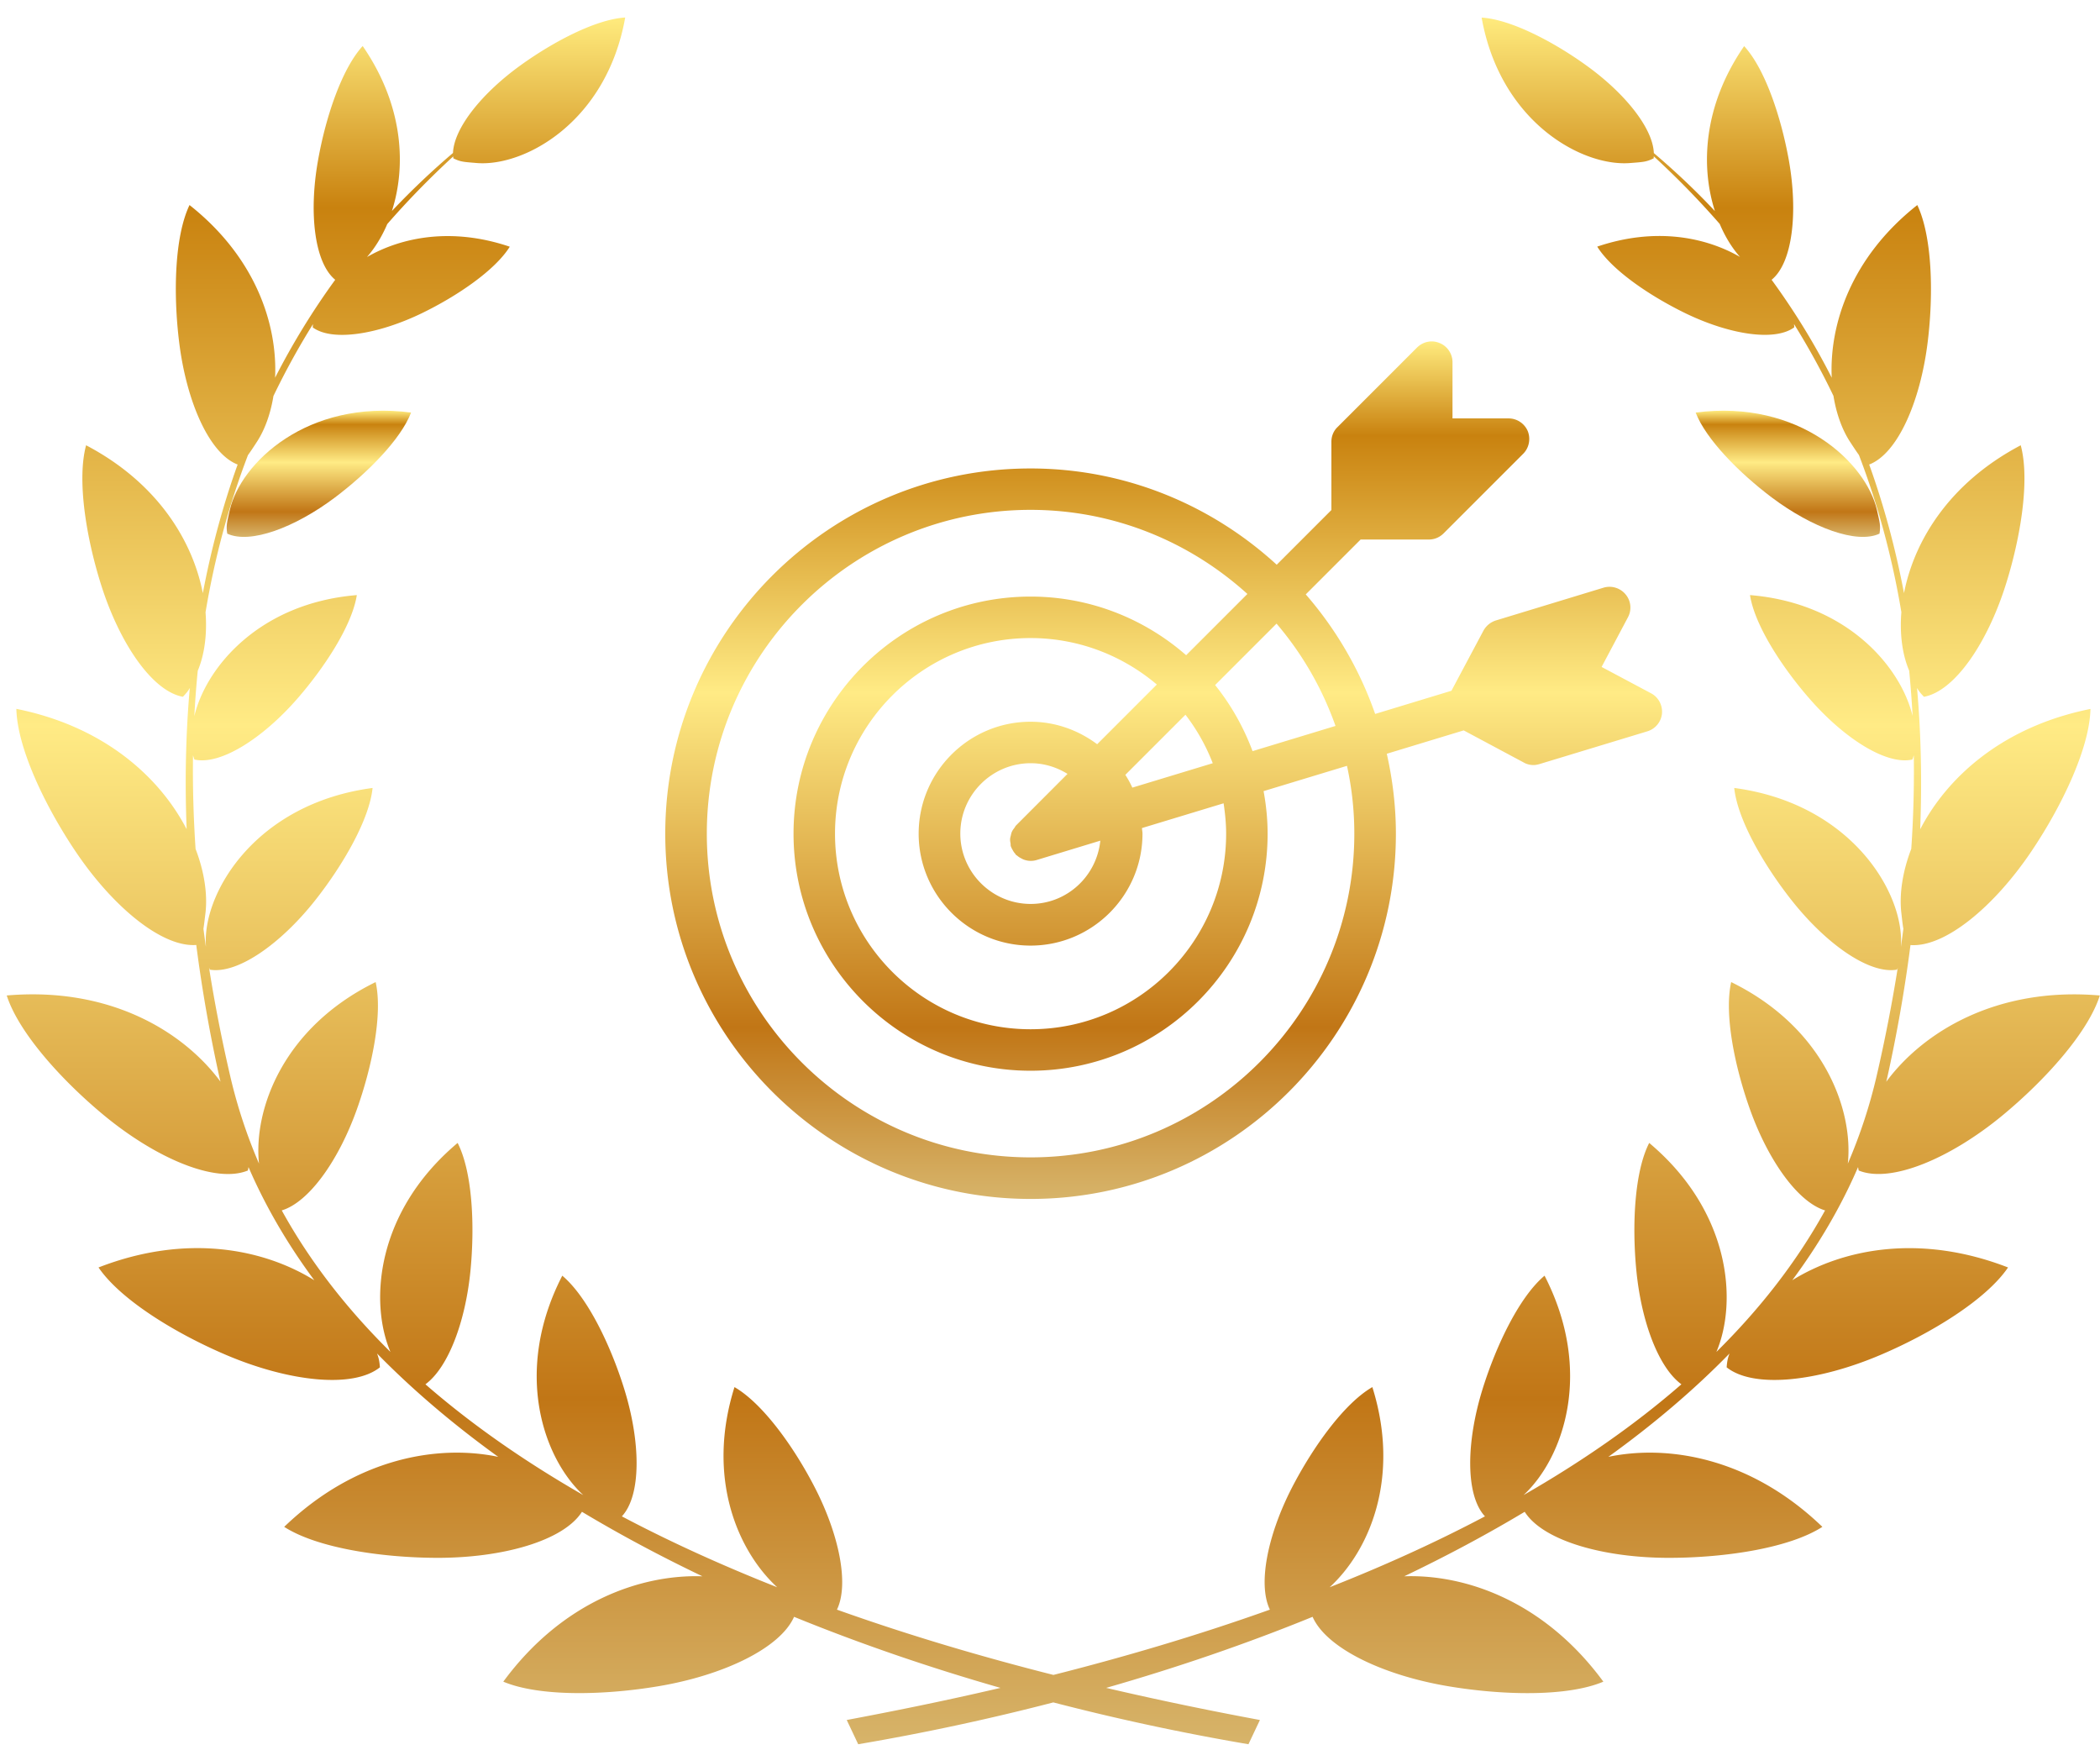 <svg xmlns="http://www.w3.org/2000/svg" viewBox="0 0 240 200"><style></style><g id="t-asset-hit"><linearGradient id="SVGID_1_" gradientUnits="userSpaceOnUse" x1="36.444" y1="61.351" x2="36.444" y2="46.926"><stop offset="0" stop-color="#d7b46a"/><stop offset=".2" stop-color="#c17616"/><stop offset=".59" stop-color="#ffeb85"/><stop offset=".89" stop-color="#c9820f"/><stop offset="1" stop-color="#ffeb7e"/></linearGradient><path d="M26.27 58.25c-.35 1.53-.44 1.81-.3 2.73 2.62 1.22 7.72-.69 12.29-4.12 3.72-2.8 7.55-6.65 8.72-9.72-11.87-1.55-19.49 5.79-20.71 11.11z" fill-rule="evenodd" clip-rule="evenodd" fill="url(#SVGID_1_)"/><linearGradient id="SVGID_2_" gradientUnits="userSpaceOnUse" x1="120.386" y1="199.316" x2="120.386" y2="2"><stop offset="0" stop-color="#d7b46a"/><stop offset=".2" stop-color="#c17616"/><stop offset=".59" stop-color="#ffeb85"/><stop offset=".89" stop-color="#c9820f"/><stop offset="1" stop-color="#ffeb7e"/></linearGradient><path d="M215.57 123.61l.09-.36c1.12-5.04 2.02-10.14 2.68-15.26 3.93.28 9.53-4.35 13.8-10.68 3.52-5.22 6.67-11.83 6.77-16.3-10.12 2.03-16.41 7.87-19.46 13.75.21-5.42.11-10.81-.36-16.14.21.35.43.63.79 1 3.52-.64 7.26-6.16 9.36-12.84 1.71-5.43 2.76-11.99 1.7-15.9-8.24 4.34-12.2 11.01-13.34 16.9-.95-5.01-2.26-9.93-3.98-14.7 3.26-1.25 5.86-7.22 6.69-14.02.68-5.54.51-12.05-1.19-15.63-7.58 5.98-10.06 13.66-9.78 19.73-1.96-3.87-4.25-7.6-6.87-11.19 2.4-1.95 3.03-7.69 1.97-13.66-.88-4.91-2.71-10.43-5.11-13.04-4.71 6.84-4.97 13.78-3.34 18.85-2.15-2.3-4.49-4.51-6.98-6.63-.11-2.87-3.34-6.87-7.71-10.01-3.81-2.75-8.67-5.27-11.97-5.47 2.12 11.93 11.48 17.05 16.95 16.62 1.57-.12 1.87-.13 2.71-.54.01-.07.01-.15.01-.23 2.71 2.49 5.22 5.07 7.54 7.73.63 1.49 1.43 2.77 2.32 3.77-4-2.3-9.73-3.41-16.32-1.18 1.69 2.71 6.04 5.65 10.09 7.62 4.98 2.41 10.18 3.26 12.43 1.6-.01-.14-.02-.26-.03-.37a85.32 85.32 0 0 1 4.51 8.21c.34 2.1 1.02 3.93 1.93 5.3.44.67.73 1.11.98 1.45 2.2 5.75 3.81 11.74 4.85 17.96-.21 2.57.13 4.9.89 6.68.17 1.71.3 3.44.39 5.18-1.35-5.61-7.49-12.9-18.58-13.81.53 3.41 3.61 8.19 6.83 11.87 3.95 4.52 8.77 7.59 11.73 6.92.07-.18.12-.34.16-.49.05 3.51-.04 7.08-.29 10.7-1.02 2.66-1.38 5.23-1.13 7.35.09.79.15 1.35.23 1.78-.09.68-.18 1.37-.28 2.06 0-.12.01-.24.01-.38.22-6.02-5.86-16.02-19.06-17.77.37 3.61 3.38 8.81 6.57 12.85 3.93 4.97 8.86 8.46 12.03 7.91.04-.08.06-.15.09-.23-.65 4.07-1.45 8.2-2.42 12.39a58.86 58.86 0 0 1-3.29 10c.65-6.19-2.76-15.56-13.33-20.74-.82 3.63.39 9.64 2.17 14.61 2.07 5.77 5.45 10.54 8.56 11.48-3.28 5.95-7.51 11.32-12.42 16.17 2.43-5.73 1.64-16.05-7.68-23.88-1.69 3.31-1.98 9.43-1.46 14.67.58 5.8 2.53 11 5.14 12.91-5.45 4.75-11.56 8.94-18.04 12.66 4.57-4.24 8.03-14.13 2.4-25.07-2.85 2.39-5.5 7.89-7.07 12.91-1.9 6.09-1.99 12.18.26 14.59-5.75 3.04-11.73 5.73-17.75 8.1 4.51-4.13 8.14-12.49 4.88-22.87-3.22 1.86-6.78 6.83-9.19 11.49-2.76 5.37-3.93 11.01-2.52 13.94-8.49 3.03-16.91 5.48-24.74 7.46-7.83-1.98-16.25-4.43-24.74-7.46 1.41-2.92.24-8.57-2.52-13.94-2.4-4.67-5.97-9.63-9.19-11.49-3.26 10.38.38 18.73 4.88 22.87-6.02-2.38-12-5.06-17.75-8.1 2.24-2.41 2.16-8.5.26-14.59-1.56-5.01-4.22-10.52-7.07-12.91-5.63 10.94-2.18 20.84 2.4 25.07-6.48-3.72-12.6-7.92-18.04-12.66 2.61-1.92 4.56-7.12 5.14-12.91.52-5.24.23-11.36-1.46-14.67-9.32 7.83-10.11 18.14-7.68 23.88-4.91-4.85-9.14-10.22-12.42-16.17 3.12-.94 6.49-5.71 8.56-11.48 1.78-4.97 2.99-10.99 2.17-14.61-10.57 5.18-13.98 14.56-13.33 20.74a58.86 58.86 0 0 1-3.29-10c-.97-4.19-1.78-8.32-2.42-12.39.03.07.06.15.09.23 3.16.54 8.1-2.94 12.03-7.91 3.2-4.05 6.2-9.24 6.57-12.85-13.21 1.75-19.28 11.75-19.06 17.77.01.14.01.25.01.37-.1-.69-.19-1.37-.28-2.05.07-.44.13-.99.23-1.78.25-2.12-.11-4.69-1.13-7.35-.24-3.62-.34-7.19-.29-10.7.04.15.09.31.16.49 2.96.67 7.78-2.4 11.73-6.92 3.21-3.68 6.3-8.46 6.83-11.87-11.09.91-17.23 8.2-18.57 13.83.09-1.74.22-3.47.39-5.18.75-1.79 1.09-4.11.89-6.69 1.04-6.22 2.65-12.21 4.85-17.96.25-.34.54-.77.98-1.45.91-1.37 1.59-3.2 1.93-5.3 1.35-2.8 2.85-5.54 4.52-8.21-.01.11-.02.23-.03.37 2.25 1.65 7.45.8 12.43-1.6 4.05-1.96 8.4-4.91 10.09-7.62-6.59-2.23-12.32-1.12-16.32 1.18.88-1 1.68-2.28 2.32-3.77 2.32-2.66 4.83-5.24 7.54-7.73 0 .07 0 .15.01.22.84.41 1.14.41 2.71.54 5.45.42 14.81-4.7 16.93-16.63-3.31.2-8.16 2.72-11.97 5.47-4.37 3.15-7.6 7.14-7.71 10.01a88.278 88.278 0 0 0-6.98 6.63c1.63-5.07 1.37-12.01-3.34-18.85-2.39 2.61-4.23 8.13-5.1 13.04-1.07 5.98-.43 11.71 1.96 13.67a83.82 83.82 0 0 0-6.87 11.19c.28-6.07-2.2-13.74-9.78-19.73-1.71 3.58-1.87 10.09-1.19 15.63.83 6.8 3.44 12.78 6.69 14.02-1.72 4.77-3.03 9.69-3.98 14.7-1.14-5.89-5.1-12.57-13.34-16.9-1.06 3.91-.01 10.47 1.7 15.9 2.1 6.68 5.84 12.2 9.36 12.84.36-.37.59-.65.79-1-.47 5.32-.57 10.72-.36 16.13C18.28 88.87 11.98 83.03 1.87 81c.1 4.46 3.26 11.08 6.77 16.3 4.26 6.33 9.87 10.96 13.79 10.68.66 5.12 1.56 10.22 2.68 15.26l.09.36c-4.21-5.7-12.61-10.87-24.43-9.85 1.36 4.24 6.27 9.69 11.12 13.7 5.97 4.93 12.77 7.81 16.44 6.3.03-.14.05-.27.07-.39 1.95 4.51 4.48 8.83 7.52 12.93-5.77-3.58-14.58-5.38-24.66-1.46 2.51 3.68 8.77 7.52 14.57 9.99 7.13 3.04 14.49 3.89 17.59 1.42-.05-.66-.13-1.07-.33-1.58 4.1 4.19 8.75 8.13 13.85 11.81-6.84-1.43-16.24.09-24.46 8 3.75 2.41 11.04 3.51 17.37 3.54 7.59.03 14.55-1.95 16.66-5.26 4.37 2.62 8.98 5.08 13.77 7.37-7-.24-16.01 2.86-22.76 12.04 4.12 1.73 11.49 1.57 17.74.52 7.43-1.25 13.91-4.35 15.49-7.93 7.57 3.09 15.49 5.8 23.59 8.12-6.54 1.53-12.52 2.72-17.57 3.67l1.31 2.77c7.47-1.27 14.94-2.87 22.3-4.78 7.36 1.91 14.83 3.51 22.3 4.78l1.31-2.77c-5.05-.94-11.03-2.14-17.57-3.67 8.1-2.32 16.02-5.03 23.59-8.12 1.58 3.59 8.06 6.68 15.49 7.93 6.25 1.05 13.62 1.22 17.74-.52-6.75-9.19-15.76-12.29-22.76-12.04 4.79-2.29 9.4-4.75 13.77-7.37 2.1 3.31 9.06 5.29 16.65 5.26 6.33-.02 13.61-1.12 17.37-3.54-8.22-7.91-17.62-9.43-24.46-8 5.1-3.67 9.75-7.61 13.85-11.81-.2.51-.28.92-.33 1.58 3.1 2.47 10.46 1.62 17.59-1.42 5.81-2.47 12.07-6.31 14.57-9.99-10.08-3.91-18.89-2.12-24.66 1.46 3.04-4.1 5.57-8.41 7.52-12.93.02.12.04.25.07.39 3.67 1.5 10.48-1.38 16.44-6.3 4.85-4.01 9.77-9.45 11.12-13.7-11.8-1.01-20.19 4.16-24.41 9.86z" fill-rule="evenodd" clip-rule="evenodd" fill="url(#SVGID_2_)"/><linearGradient id="SVGID_3_" gradientUnits="userSpaceOnUse" x1="204.33" y1="61.351" x2="204.33" y2="46.926"><stop offset="0" stop-color="#d7b46a"/><stop offset=".2" stop-color="#c17616"/><stop offset=".59" stop-color="#ffeb85"/><stop offset=".89" stop-color="#c9820f"/><stop offset="1" stop-color="#ffeb7e"/></linearGradient><path d="M202.51 56.86c4.58 3.43 9.68 5.34 12.29 4.12.14-.92.05-1.2-.3-2.73-1.22-5.32-8.84-12.66-20.71-11.11 1.18 3.07 5 6.92 8.72 9.72z" fill-rule="evenodd" clip-rule="evenodd" fill="url(#SVGID_3_)"/><linearGradient id="SVGID_4_" gradientUnits="userSpaceOnUse" x1="133" y1="137" x2="133" y2="39"><stop offset="0" stop-color="#d7b46a"/><stop offset=".2" stop-color="#c17616"/><stop offset=".59" stop-color="#ffeb85"/><stop offset=".89" stop-color="#c9820f"/><stop offset="1" stop-color="#ffeb7e"/></linearGradient><path d="M188.69 79.22l-5.65-3.01 3.01-5.67c.45-.83.36-1.87-.26-2.61a2.387 2.387 0 0 0-2.52-.78l-12.32 3.75c-.59.19-1.09.59-1.4 1.14l-3.67 6.89-8.72 2.65a41.847 41.847 0 0 0-7.93-13.66l6.27-6.27h7.81c.64 0 1.23-.26 1.68-.71l9.09-9.09c.66-.66.88-1.68.52-2.59a2.387 2.387 0 0 0-2.21-1.45H166v-6.43c0-.95-.59-1.83-1.47-2.18-.88-.38-1.9-.17-2.59.52l-9.09 9.09c-.45.43-.69 1.04-.69 1.66v7.81l-6.25 6.25c-7.43-6.81-17.29-11-28.14-11-23.02 0-41.74 18.73-41.74 41.74S94.77 137 117.79 137s41.74-18.72 41.74-41.74c0-3.14-.38-6.19-1.04-9.13l8.79-2.67 6.88 3.68c.33.19.71.28 1.12.28.21 0 .45-.05.69-.12l12.29-3.73c.93-.28 1.59-1.09 1.68-2.04.08-.93-.39-1.86-1.25-2.31zm-36.06 3.73l-9.48 2.88c-1.03-2.75-2.47-5.3-4.28-7.55l7.02-7.02c2.92 3.42 5.21 7.37 6.74 11.69zm-12.5 12.31c0 12.32-10.02 22.35-22.35 22.35s-22.35-10.02-22.35-22.35 10.02-22.35 22.35-22.35c5.5 0 10.53 2.01 14.43 5.31l-6.82 6.82c-2.13-1.59-4.75-2.57-7.61-2.57-7.05 0-12.79 5.74-12.79 12.79 0 7.05 5.74 12.79 12.79 12.79 7.05 0 12.79-5.74 12.79-12.79 0-.22-.05-.42-.06-.64l9.33-2.83c.17 1.14.29 2.29.29 3.47zm-24.02-.93c-.08.08-.11.18-.18.27-.1.13-.2.26-.27.41-.07.14-.1.28-.13.43-.04.15-.08.29-.09.44-.01.17.02.32.05.49.02.11 0 .22.03.33.01.04.04.07.05.11.03.09.08.17.13.26.09.18.2.35.33.49.03.04.05.09.08.12.04.04.08.05.12.08.16.14.33.25.52.34.07.04.14.08.22.11a2.3 2.3 0 0 0 1.51.06l7.27-2.21c-.41 4.05-3.8 7.23-7.96 7.23-4.43 0-8.04-3.61-8.04-8.04s3.61-8.04 8.04-8.04c1.55 0 2.98.46 4.21 1.22l-5.89 5.9zm13.3-4.33c-.23-.51-.5-.99-.8-1.46l6.87-6.87a22.2 22.2 0 0 1 3.12 5.54L129.41 90zm25.37 5.26c0 20.4-16.6 36.99-37 36.99s-37-16.6-37-36.99c0-20.4 16.6-37 37-37 9.54 0 18.21 3.66 24.78 9.61l-7 7c-4.76-4.16-10.98-6.7-17.78-6.7-14.94 0-27.09 12.15-27.09 27.09s12.15 27.09 27.09 27.09 27.09-12.15 27.09-27.09c0-1.66-.17-3.28-.46-4.86l9.53-2.89c.55 2.5.84 5.09.84 7.75z" fill="url(#SVGID_4_)"/></g></svg>